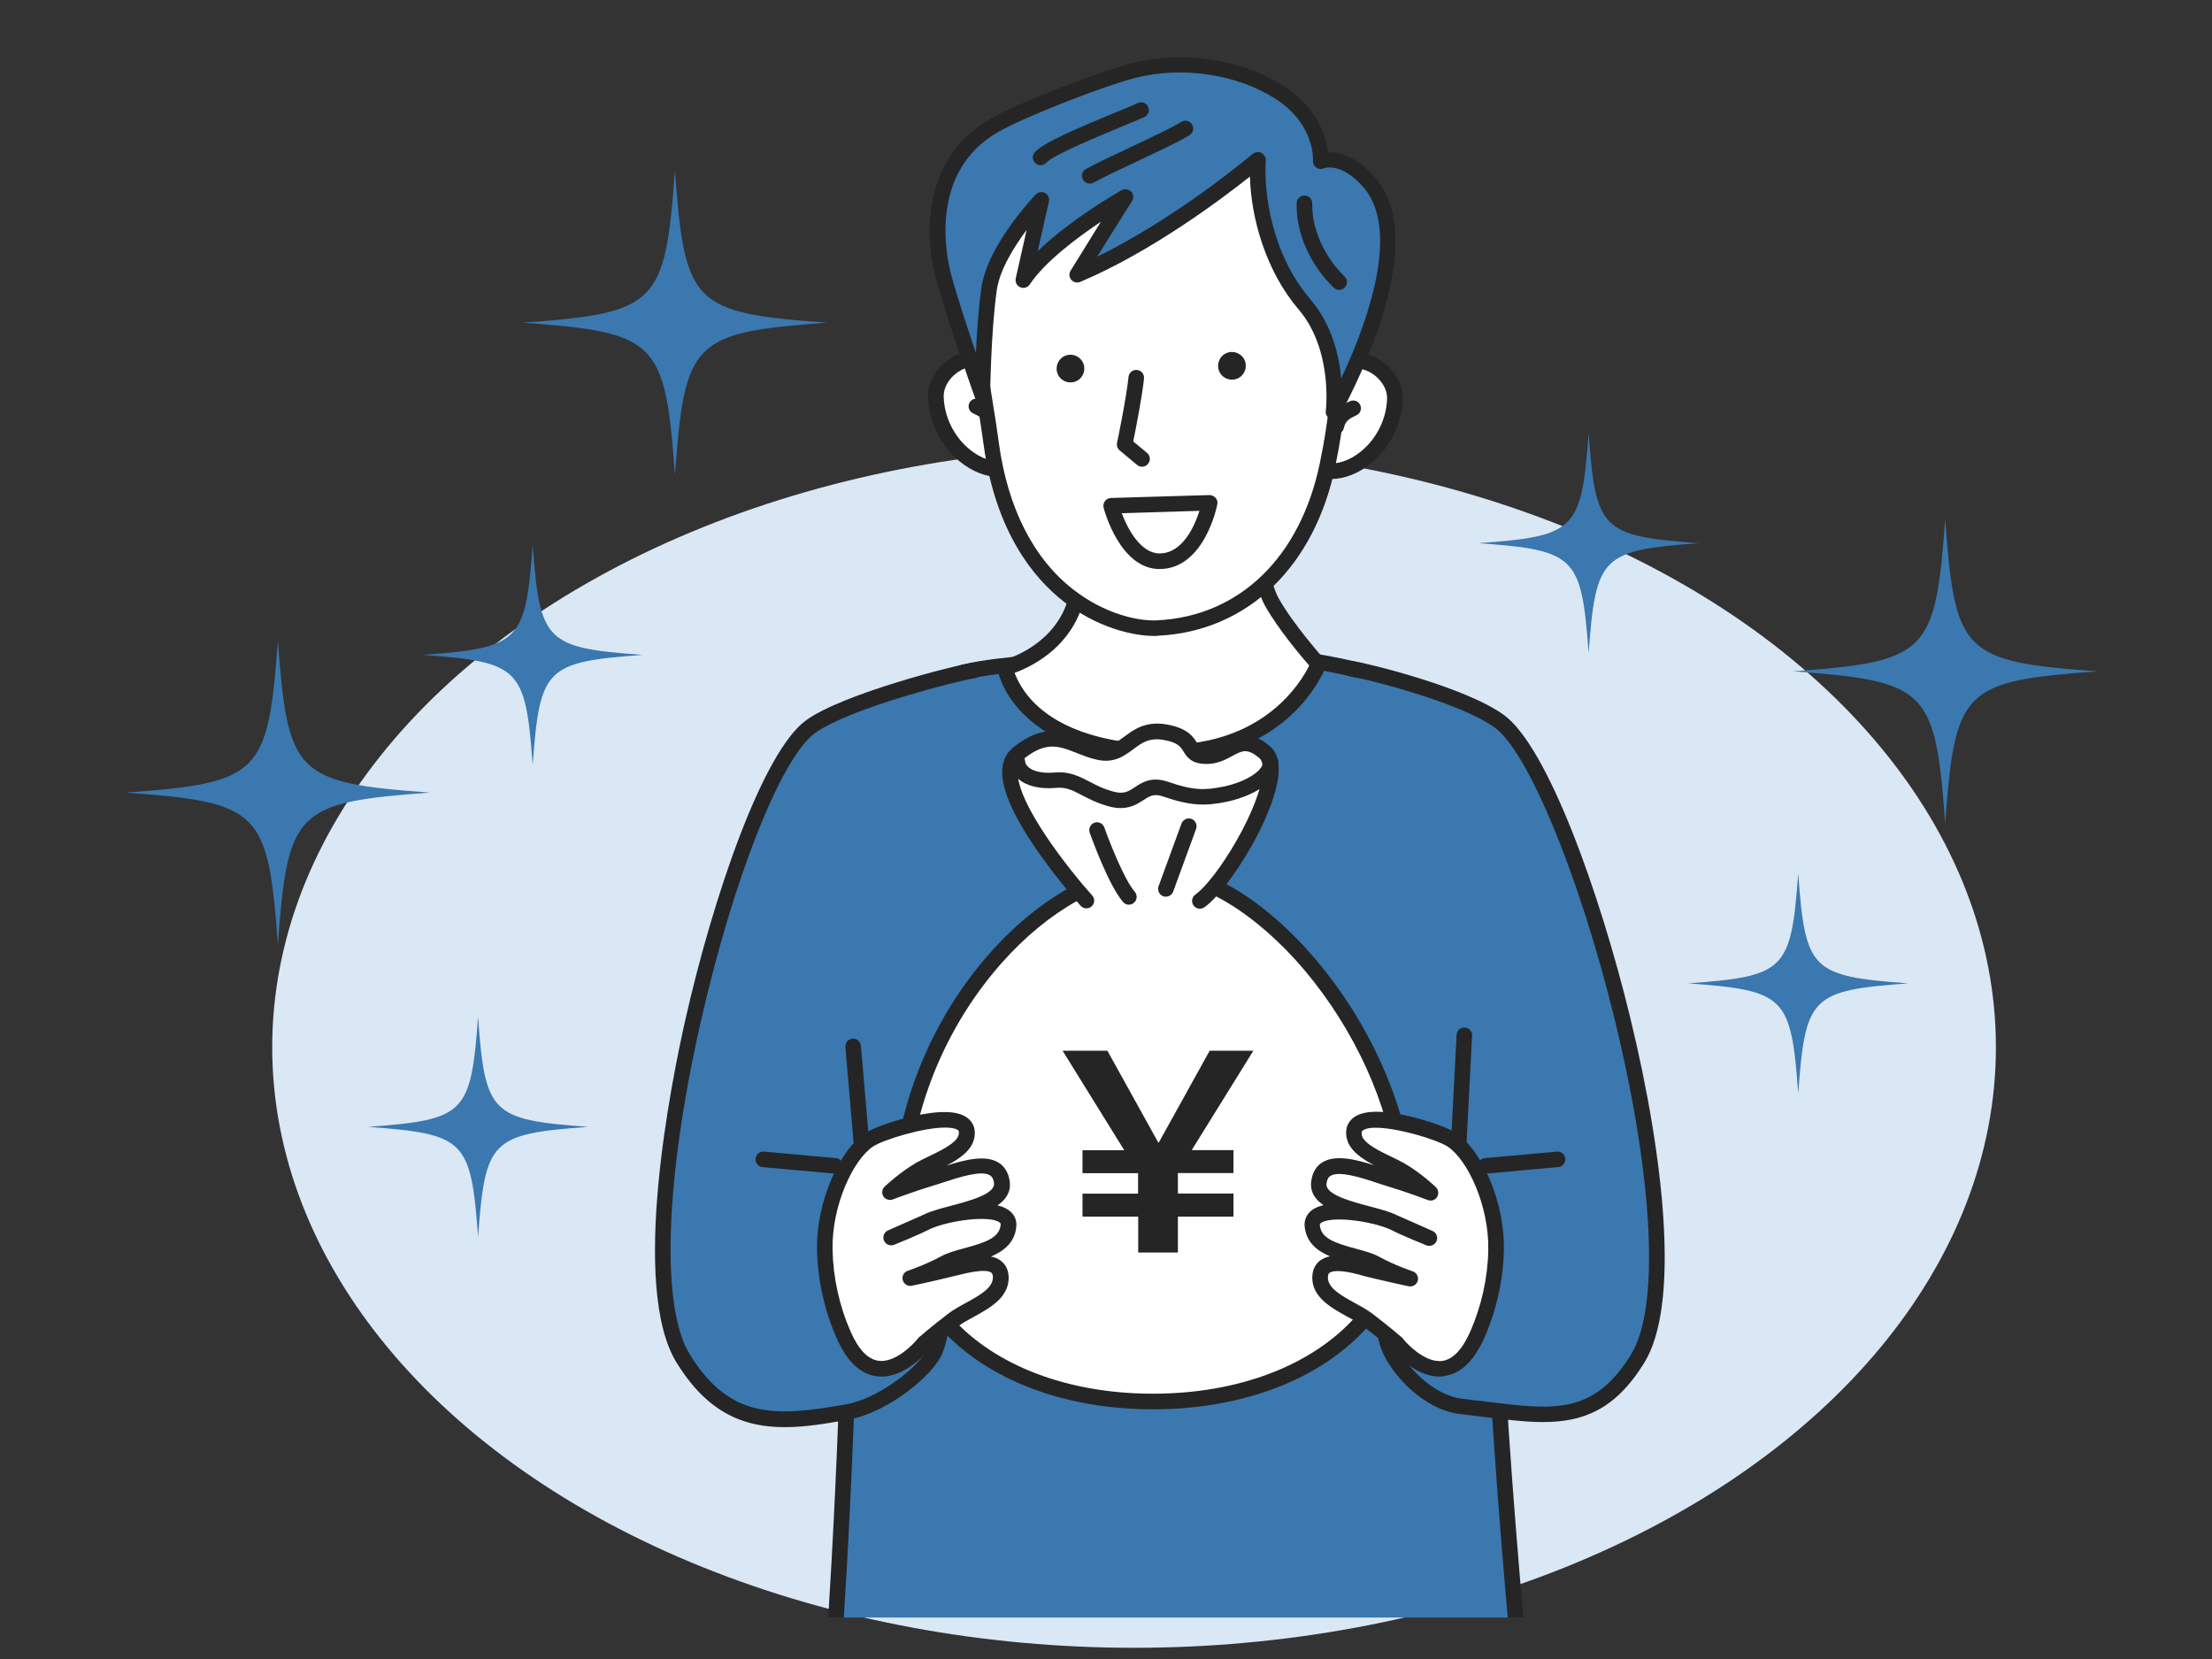 <?xml version="1.0" encoding="utf-8"?>
<!-- Generator: Adobe Illustrator 27.6.1, SVG Export Plug-In . SVG Version: 6.00 Build 0)  -->
<svg version="1.1" id="レイヤー_1" xmlns="http://www.w3.org/2000/svg" xmlns:xlink="http://www.w3.org/1999/xlink" x="0px"
	 y="0px" viewBox="0 0 1600 1200" style="enable-background:new 0 0 1600 1200;" xml:space="preserve">
<rect x="0" y="0" width="1600" height="1200" fill="#333333" stroke="none"/>
<style type="text/css">
	.st0{fill:#DAE7F5;}
	.st1{clip-path:url(#SVGID_00000049939176569377402280000016101572321523667092_);}
	.st2{fill:#FFFFFF;}
	.st3{fill:#252525;}
	.st4{fill:#3A78AF;}
	.st5{fill:none;}
</style>
<g id="レイヤー_3">
	<ellipse class="st0" cx="820.3" cy="757.5" rx="623.4" ry="434.4"/>
</g>
<g id="レイヤー_2_00000072250978014127123040000009201180926993196451_">
	<g>
		<g>
			<defs>
				<rect id="SVGID_1_" x="382.8" y="5.5" width="849.3" height="1164.5"/>
			</defs>
			<clipPath id="SVGID_00000157294510985239248400000003714740914970903201_">
				<use xlink:href="#SVGID_1_"  style="overflow:visible;"/>
			</clipPath>
			<g style="clip-path:url(#SVGID_00000157294510985239248400000003714740914970903201_);">
				<g>
					<polygon class="st2" points="1038.5,1432.2 658.7,1432.2 627.7,1208.1 1062.6,1208.1 					"/>
					<path class="st3" d="M1038.5,1437.8H658.7c-2.8,0-5.2-2.1-5.6-4.9l-31-224c-0.2-1.6,0.3-3.2,1.3-4.5c1.1-1.2,2.6-1.9,4.2-1.9
						h434.8c1.6,0,3.1,0.7,4.2,1.9c1.1,1.2,1.6,2.8,1.4,4.4l-24.1,224C1043.7,1435.6,1041.3,1437.8,1038.5,1437.8z M663.6,1426.5
						h369.8l22.9-212.8H634.2L663.6,1426.5z"/>
				</g>
				<g>
					<path class="st4" d="M1078.7,541.3c-3-7.1-22.5-30.7-28.5-34.4c-6.6-4.1-77.7-30.9-135.1-31.9c-57.4-1-188.7,1.3-222.1,12.5
						c-28.3,10.8-60.5,36.3-74.6,55.1c-25.8,34.4-1.6,222.9-3.3,365c-2,161.5-14.7,334.4-15.9,336.9c-3.1,6.1,141,15.4,231.3,18.1
						c118.3,3.5,273.1-16,273.1-16s-31.9-301.9-26.1-480.2C1080.7,665.6,1096.9,567.3,1078.7,541.3z"/>
					<path class="st3" d="M859.7,1268.7c-10,0-19.9-0.1-29.5-0.4c-44.8-1.3-101.3-4.2-147.6-7.5c-84.3-6-86.3-9.5-88.3-12.9
						c-0.9-1.5-1.1-3.3-0.6-4.9c1.6-10.2,13.8-178.9,15.7-335.4c0.6-50.7-2-106.7-4.6-160.8c-4.9-102.7-8.7-183.8,9.1-207.5
						c14.3-19,47-45.5,77.1-57c0.1,0,0.1-0.1,0.2-0.1c35.2-11.8,168.5-13.7,224-12.8c57.1,1,129.8,27.7,138,32.7
						c6.7,4.2,26.3,27.7,30.5,36.4c13.3,19.9,9.6,71.8,4.8,137.3c-2.1,29.3-4.4,59.7-5.4,90.8c-5.7,175.9,25.7,476.4,26.1,479.4
						c0.3,3-1.9,5.8-4.9,6.2C1102.7,1252.4,972,1268.7,859.7,1268.7z M605.2,1241.5c20.8,5,134.1,12.9,225.4,15.6
						c104.1,3.1,238.3-11.9,266.8-15.3c-4.3-41.9-30.9-312-25.6-475.5c1-31.4,3.3-61.8,5.4-91.3c4.5-61.3,8.3-114.2-3.1-130.5
						c-0.2-0.3-0.4-0.7-0.6-1c-2.6-6.1-21.3-28.7-26.3-31.8c-5.3-3.3-76-30.1-132.2-31.1c-61-1.1-188,1.4-220.1,12.2
						c-27.8,10.7-59,35.9-72,53.2c-15.4,20.5-11.2,107.8-6.8,200.2c2.6,54.3,5.2,110.5,4.6,161.5c-1.1,86.1-5.1,171.7-8.3,228.3
						c-1.6,28.2-3.4,55.9-5,77.9C606.3,1229.2,605.6,1237.2,605.2,1241.5z M604.5,1245.9c0,0.1,0,0.2-0.1,0.3
						C604.5,1246.1,604.5,1246,604.5,1245.9z M594,1242.1L594,1242.1L594,1242.1z"/>
				</g>
				<g>
					<path class="st4" d="M1059.3,748.8l-4.7,91l-37.3,30.2c0,0-26.7,69.1-12.5,104.6c6.3,15.7,28,40,52.6,42.8
						c59.2,6.6,94.9,17.6,127.2-34.5c50-80.6-45.8-422.3-100.2-461.3c-26.4-18.9-94.9-36.1-105.9-37.7"/>
					<path class="st3" d="M1116.1,1028.6c-12.8,0-26.6-1.7-41.8-3.6c-5.7-0.7-11.5-1.4-17.6-2.1c-27.6-3.1-50.5-29.4-57.2-46.2
						c-14.8-37.1,11.4-105.8,12.5-108.7c0.4-0.9,0.9-1.7,1.7-2.3L1049,837l4.6-88.5c0.2-3.1,2.8-5.5,5.9-5.3s5.5,2.8,5.3,5.9
						l-4.7,91c-0.1,1.6-0.8,3.1-2.1,4.1l-36.1,29.2c-3.6,9.8-24.2,68.7-12,99.1c5.8,14.5,26.2,36.8,48,39.3
						c6.2,0.7,12.1,1.4,17.8,2.1c48,6,77,9.6,104-34c21-33.8,16.5-126.5-11.6-241.9c-25.2-103.2-62.6-194.3-87-211.8
						c-25.3-18.2-92.4-35.1-103.5-36.7c-3.1-0.4-5.2-3.3-4.8-6.4s3.3-5.2,6.4-4.8c9.3,1.3,80.2,18.4,108.4,38.7
						c31.8,22.8,69.7,129.1,91.4,218.3c13.1,53.8,21.5,104.5,24.2,146.6c3.1,49-1.6,84-13.9,103.9
						C1168.1,1020.1,1144.7,1028.6,1116.1,1028.6z"/>
				</g>
				<g>
					<path class="st2" d="M906.2,381c0,0,5.6,39.8,13.9,54.5c11.4,20.2,33.6,44.9,33.6,44.9s-24.9,65.8-113.9,63.9
						C736.2,542,727,482.9,727,482.9s36.6-8.9,49.5-43.6c7.2-19.4,2-50.5,2-50.5L906.2,381z"/>
					<path class="st3" d="M843.4,549.9c-1.3,0-2.5,0-3.8,0c-44.4-0.9-77.8-12.1-99-33.1c-16.4-16.2-19-32.3-19.2-32.9
						c-0.4-2.9,1.4-5.6,4.2-6.3c0.3-0.1,33.9-8.7,45.6-40.1c6.6-17.7,1.8-47.3,1.7-47.6c-0.3-1.6,0.2-3.2,1.1-4.4
						c1-1.2,2.5-2,4.1-2.1l127.7-7.9c2.9-0.2,5.5,1.9,5.9,4.8c1.5,10.8,6.9,41.3,13.2,52.5c10.9,19.4,32.6,43.6,32.9,43.9
						c1.4,1.6,1.8,3.8,1.1,5.8c-0.3,0.7-6.9,17.9-25,34.8C917.7,532.2,889.1,549.9,843.4,549.9z M733.9,486.7
						c1.9,5.1,6.1,13.9,15.2,22.7c19,18.3,50.4,28.4,90.8,29.3c1.2,0,2.4,0,3.6,0c70.6,0,97.6-45.2,103.5-57.3
						c-6.2-7.1-22.5-26.4-31.9-43.1c-6.9-12.2-11.9-39.8-13.7-51.3l-116.6,7.2c1.2,10.4,2.6,31.9-3.1,47.2
						C771,470.3,745.3,482.5,733.9,486.7z"/>
				</g>
				<g>
					<line class="st5" x1="1074.6" y1="843.3" x2="1126.6" y2="838.6"/>
					<path class="st3" d="M1074.6,848.9c-2.9,0-5.3-2.2-5.6-5.1c-0.3-3.1,2-5.8,5.1-6.1l52-4.7c3.1-0.3,5.8,2,6.1,5.1
						c0.3,3.1-2,5.8-5.1,6.1l-52,4.7C1075,848.9,1074.8,848.9,1074.6,848.9z"/>
				</g>
				<g>
					<path class="st4" d="M617.1,757l7.1,82.7l46.1,30.7c0,0,20.4,70.6,6.2,106c-6.3,15.7-38.7,40.4-63.1,44.7
						c-48,8.6-86.9,13.6-119.2-38.4c-50-80.6,37.8-418.3,92.2-457.3c26.4-18.9,106.7-38.9,117.7-40.5"/>
					<path class="st3" d="M567.6,1032.3c-7.1,0-14-0.6-20.8-2c-23.3-4.9-41.6-19.1-57.3-44.5c-34-54.8-3.8-204,6.3-248.5
						c20-88.4,55.9-193.8,87.4-216.4c27.1-19.4,108-39.8,120.2-41.5c3.1-0.4,5.9,1.7,6.4,4.8c0.4,3.1-1.7,5.9-4.8,6.4
						c-11.4,1.6-90.1,21.5-115.3,39.5c-24.6,17.6-59.5,105.8-83,209.7c-25.8,114.1-28.8,206-7.7,240c29.2,47.1,62.4,45,113.5,35.9
						c22.6-4,53.4-27.4,58.9-41.3c12-30.1-2.8-89-5.9-100.4l-44.4-29.6c-1.4-0.9-2.3-2.5-2.5-4.2l-7.1-82.8c-0.3-3.1,2-5.8,5.1-6.1
						s5.8,2,6.1,5.1l6.9,80.1l43.9,29.2c1.1,0.7,1.9,1.8,2.3,3.1c0.9,3,20.8,72.8,6,109.7c-6.8,17-40.7,43.4-67.4,48.2
						C597.1,1029.9,581.9,1032.3,567.6,1032.3z"/>
				</g>
				<g>
					<line class="st5" x1="604.1" y1="843.3" x2="552.1" y2="838.6"/>
					<path class="st3" d="M604.1,848.9c-0.2,0-0.3,0-0.5,0l-52-4.7c-3.1-0.3-5.4-3-5.1-6.1c0.3-3.1,3-5.4,6.1-5.1l52,4.7
						c3.1,0.3,5.4,3,5.1,6.1C609.5,846.8,607,848.9,604.1,848.9z"/>
				</g>
				<g>
					<g>
						<path class="st2" d="M957.8,340.5c22.9,3.8,50.1-20.7,51-52.1c0.6-19.7-26.4-37-43.3-22.1c-6.2,5.5-13.5,14-15.9,18.1"/>
						<path class="st3" d="M962.6,346.5c-1.9,0-3.8-0.2-5.7-0.5c-3.1-0.5-5.1-3.4-4.6-6.5s3.4-5.1,6.5-4.6
							c8.2,1.4,17.6-1.7,25.8-8.5c11.3-9.3,18.3-23.5,18.7-38.1c0.2-7.7-5.5-15.9-13.9-19.8c-3.5-1.6-12.4-4.7-20.1,2.1
							c-6.1,5.4-12.8,13.5-14.8,16.8c-1.6,2.7-5.1,3.5-7.7,1.9c-2.7-1.6-3.5-5.1-1.9-7.7c2.7-4.4,10.3-13.5,17-19.4
							c8.8-7.8,20.9-9.2,32.3-3.9c12.5,5.9,20.7,18,20.4,30.3c-0.5,17.8-9,35.2-22.8,46.5C982.7,342.5,972.4,346.5,962.6,346.5z"/>
					</g>
					<g>
						<path class="st2" d="M978.8,295.3c-4.7,2.2-10.6,5.2-12.2,13"/>
						<path class="st3" d="M966.6,313.9c-0.4,0-0.8,0-1.1-0.1c-3-0.6-5-3.6-4.4-6.6c2.2-11,11.1-15.1,15.4-17c2.8-1.3,6.2,0,7.4,2.8
							c1.3,2.8,0,6.2-2.8,7.4c-4.5,2-8,4-9,9C971.6,312.1,969.3,313.9,966.6,313.9z"/>
					</g>
					<g>
						<path class="st2" d="M727.9,339.1c-22.9,3.8-50.1-20.7-51-52.1c-0.6-19.7,26.4-37,43.3-22.1c6.2,5.5,13.5,14,15.9,18.1"/>
						<path class="st3" d="M723.2,345.1c-9.8,0-20.1-4-29.1-11.4c-13.7-11.3-22.3-28.7-22.8-46.5c-0.4-12.3,7.8-24.4,20.4-30.3
							c11.4-5.4,23.5-3.9,32.3,3.9c6.7,5.9,14.3,14.9,17,19.4c1.6,2.7,0.8,6.1-1.9,7.7s-6.1,0.8-7.7-1.9
							c-1.9-3.2-8.7-11.3-14.8-16.8c-7.7-6.8-16.6-3.7-20.1-2.1c-8.4,3.9-14.1,12.1-13.9,19.8c0.4,14.6,7.4,28.9,18.7,38.1
							c8.2,6.8,17.6,9.9,25.8,8.5c3.1-0.5,6,1.6,6.5,4.6c0.5,3.1-1.6,6-4.6,6.5C727,345,725.1,345.1,723.2,345.1z"/>
					</g>
					<g>
						<path class="st2" d="M706.2,293.9c4.7,2.2,10.6,5.2,12.2,13"/>
						<path class="st3" d="M718.4,312.5c-2.6,0-5-1.8-5.5-4.5c-1-5-4.5-7-9-9c-2.8-1.3-4.1-4.6-2.8-7.4s4.6-4.1,7.4-2.8
							c4.3,1.9,13.1,6,15.4,17c0.6,3-1.3,6-4.4,6.6C719.2,312.5,718.8,312.5,718.4,312.5z"/>
					</g>
					<g>
						<path class="st2" d="M704.4,195.8c-4.6,31.1,6.7,82.2,12.6,125.4c15.5,113.5,93.3,134.6,120.6,133.2
							c62.1-3.2,108.2-48.4,122.6-118.3c7.5-36.3,15.6-97.7,1.4-137.9c-14.1-40.2-63.2-142.4-158.9-82.6
							C746.6,150.7,712.6,139.5,704.4,195.8z"/>
						<path class="st3" d="M835,460c-16.2,0-41.9-6.4-65.5-24.8c-21.7-16.9-49.3-50.2-58-113.4c-1.4-10.5-3.2-21.8-5-32.7
							c-5.5-34.4-11.2-69.9-7.6-94.3c6.1-41.3,26.4-49.7,54.5-61.2c13.5-5.5,28.7-11.8,46.4-22.9c30.3-19,59-23.9,85.3-14.7
							c48.1,16.9,73.3,75.7,82,100.2c15.9,45.1,4.4,113.6-1.2,140.9c-7.3,35.5-22.9,65.6-45,87c-22.4,21.7-51,34.1-82.8,35.7
							C837,460,836,460,835,460z M858.7,102.9c-16.7,0-34.4,5.8-53,17.5c-18.5,11.6-34.9,18.3-48.1,23.7
							c-27.4,11.3-42.5,17.5-47.7,52.5l0,0c-3.3,22.7,2.2,57.3,7.6,90.9c1.8,10.9,3.6,22.3,5,32.9c6.4,47,25,83.6,53.8,106
							c22.7,17.7,47,23.1,61,22.3c59.4-3.1,103.3-45.7,117.4-113.8c5.5-26.4,16.6-92.5,1.6-134.9c-6.3-17.9-30.3-77.6-75.1-93.3
							C874,104.2,866.5,102.9,858.7,102.9z M704.4,195.8L704.4,195.8L704.4,195.8z"/>
					</g>
					<g>
						<path class="st2" d="M875,363.7c0,0-8.3,42.2-36.3,42.2c-24.5,0-35-40.1-35-40.1L875,363.7z"/>
						<path class="st3" d="M838.7,411.6c-28.5,0-40-42.5-40.4-44.3c-0.4-1.7-0.1-3.4,0.9-4.8s2.6-2.2,4.3-2.3l71.3-2.1
							c1.7,0,3.3,0.7,4.5,2c1.1,1.3,1.6,3,1.2,4.7C880.2,366.7,870.9,411.6,838.7,411.6z M811.4,371.2c4.4,11.8,13.9,29.1,27.3,29.1
							c16.8,0,25.4-19.9,28.9-30.8L811.4,371.2z"/>
					</g>
					<g>
						<path class="st2" d="M826.1,332l-12.6-10.5c0,0,6.8-32.9,8.4-48.2"/>
						<path class="st3" d="M826.1,337.6c-1.3,0-2.5-0.4-3.6-1.3l-12.6-10.5c-1.6-1.3-2.3-3.4-1.9-5.5c0.1-0.3,6.8-32.8,8.3-47.7
							c0.3-3.1,3.1-5.3,6.2-5c3.1,0.3,5.3,3.1,5,6.2c-1.3,12.7-6,36.7-7.8,45.5l10,8.3c2.4,2,2.7,5.5,0.7,7.9
							C829.3,336.9,827.7,337.6,826.1,337.6z"/>
					</g>
					<path class="st3" d="M900.5,261.1c1.9,5.2-0.7,11-5.9,12.9s-11-0.7-12.9-5.9c-1.9-5.2,0.7-11,5.9-12.9
						C892.8,253.3,898.6,255.9,900.5,261.1z"/>
					<path class="st3" d="M783.7,263.1c1.9,5.2-0.7,11-5.9,12.9s-11-0.7-12.9-5.9c-1.9-5.2,0.7-11,5.9-12.9
						C776,255.3,781.7,257.9,783.7,263.1z"/>
					<g>
						<path class="st4" d="M715.6,209c-4.4,30.8-4.9,76.9-4.9,76.9s-19.9-55.2-28-85.3s-9.8-83.2,36.4-109.8
							C739,79.3,796.8,56.9,819.7,51c37.3-9.6,79-2,106.7,16.2c31,20.4,29,49.3,29,49.3s15.5-6.8,34.6,14.7
							c43,48.3-27.9,169-25.6,166.5c0,0,5.9-46.1-21-77.6c-28.3-33.1-35.5-78.5-33.6-104.5c0,0-64.3,54.9-130.8,83
							c0,0,26.6-43.1,35-56.1c0,0-54.7,31-73.9,60l13.1-57.9C753.4,144.6,719.8,179.6,715.6,209z"/>
						<path class="st3" d="M964.5,303.4c-1.1,0-2.2-0.3-3.2-1s-2.8-2.4-2.3-5.4l0,0c0.1-0.4,5.2-44.1-19.7-73.2
							c-23.8-27.9-34.4-66.2-35.2-96.1c-20.5,16.3-71.2,54.4-122.7,76.2c-2.3,1-4.9,0.3-6.5-1.5c-1.6-1.9-1.8-4.5-0.5-6.6
							c0.2-0.3,11.7-19,21.9-35.4c-17.2,11.5-40.5,28.9-51.4,45.3c-1.5,2.3-4.4,3.1-6.9,2.1c-2.5-1.1-3.9-3.8-3.3-6.4l7.9-35.1
							c-9.1,12.2-19.5,28.8-21.6,43.6l0,0c-4.3,30.1-4.8,75.7-4.8,76.1c0,2.7-2,5-4.7,5.5s-5.3-1.1-6.2-3.6
							c-0.2-0.6-20-55.8-28.1-85.7c-10.6-39.2-5.9-90.3,39-116.1c20.5-11.8,79.2-34.4,102-40.3c37.3-9.6,80.9-2.9,111.2,17
							c24.2,15.9,30,36.7,31.2,47.4c7.6-0.3,20,2.3,33.5,17.6c17.5,19.7,20,51.9,7.4,95.6c-9.7,33.5-25.4,63.9-30.5,73.8
							c-0.5,0.9-0.9,1.8-1.2,2.4c-0.2,0.8-0.7,1.5-1.2,2.2C967.6,302.7,966,303.4,964.5,303.4z M910,110c0.9,0,1.7,0.2,2.5,0.6
							c2,1,3.2,3.2,3.1,5.4c-1.6,21.5,3.4,66.8,32.2,100.5c15.5,18.1,20.8,40.4,22.3,57.2c6.6-13.9,14.8-33.2,20.7-53.7
							c11.5-39.8,9.8-68.4-5-85c-15.4-17.4-27.2-13.6-28.2-13.3c-1.8,0.9-3.8,0.7-5.5-0.5c-1.7-1.1-2.5-3.1-2.4-5.1
							c0.1-1,1.2-26.1-26.5-44.2C895.4,53.7,855.3,47.6,821,56.4c-22.2,5.7-79.3,27.7-99.2,39.2c-50.8,29.2-37,91.3-33.7,103.4
							c4.2,15.6,11.7,38.3,17.8,56.3c0.7-14.9,1.9-32.6,4-47.2c4.4-30.8,37.9-66,39.3-67.4c1.7-1.8,4.5-2.3,6.7-1.1s3.4,3.7,2.8,6.2
							l-8.1,35.9c23.9-23.2,58.8-43.1,60.7-44.1c2.2-1.3,5.1-0.8,6.9,1c1.8,1.9,2,4.7,0.6,6.9c-5,7.8-16.7,26.5-25.2,40.2
							c58.7-28.7,112-74,112.6-74.5C907.4,110.4,908.7,110,910,110z M715.6,209L715.6,209L715.6,209z"/>
					</g>
					<path class="st3" d="M968.7,209.7c-1.4,0-2.8-0.5-3.9-1.6c-17.2-16.4-27.5-39.8-26.9-61.2c0.1-3.1,2.7-5.5,5.8-5.5
						c3.1,0.1,5.5,2.7,5.5,5.8c-0.5,18,8.7,38.7,23.4,52.8c2.2,2.1,2.3,5.7,0.2,7.9C971.7,209.1,970.2,209.7,968.7,209.7z"/>
					<path class="st3" d="M752.7,119.5c-1.3,0-2.7-0.5-3.8-1.5c-2.3-2.1-2.5-5.6-0.4-7.9c6.2-6.9,30.7-17.4,59.7-29.3
						c6.3-2.6,11.7-4.8,14.9-6.3c2.8-1.3,6.2,0,7.4,2.8c1.3,2.8,0,6.2-2.8,7.4c-3.4,1.5-8.9,3.8-15.2,6.4
						c-16.4,6.8-50.6,20.9-55.6,26.5C755.7,118.8,754.2,119.5,752.7,119.5z"/>
					<path class="st3" d="M788.3,132.8c-1.9,0-3.8-1-4.9-2.8c-1.6-2.7-0.7-6.1,2-7.7c5.4-3.1,17.9-9.1,31.2-15.3
						c15.1-7.1,32.3-15.2,37.8-18.8c2.6-1.7,6.1-0.9,7.8,1.7s0.9,6.1-1.7,7.8c-6.1,4-22.9,11.9-39.1,19.5
						c-13.1,6.2-25.4,12-30.3,14.9C790.3,132.5,789.3,132.8,788.3,132.8z"/>
				</g>
				<g>
					<g>
						<path class="st2" d="M1015.7,847.1c13.6,111.9-81.4,166.6-181.8,166.6s-193.7-54.5-181.8-166.6
							C665.1,725.2,760.3,630,833.9,630C908.9,630,1002.7,740.3,1015.7,847.1z"/>
						<path class="st3" d="M833.9,1019.4c-64.1,0-120.1-21.4-153.6-58.6c-26.9-29.9-38.5-69.4-33.7-114.2
							c6.2-57.9,30.9-113.8,69.6-157.4c35.9-40.5,80-64.7,117.8-64.7c37.6,0,80.7,25.7,118.5,70.5c37.5,44.6,62.6,99.8,68.9,151.5
							c5.4,44.3-5.7,83.4-32.2,113.3C955.5,997.6,898.9,1019.4,833.9,1019.4z M833.9,635.6c-34.7,0-75.6,22.8-109.4,61
							c-37.1,41.9-60.9,95.6-66.8,151.1c-4.5,42.2,5.9,77.7,30.9,105.5c31.4,34.9,84.3,54.9,145.3,54.9
							c61.8,0,115.3-20.4,146.8-55.9c24.6-27.8,34.5-62.9,29.4-104.5c-6-49.6-30.2-102.7-66.3-145.7
							C908.7,660.5,867.6,635.6,833.9,635.6z"/>
					</g>
					<g>
						<path class="st2" d="M785.7,651.6c0,0-75.9-84.4-50-106c26-21.6,39-5.8,59.2-1.4c20.2,4.3,23.1-18.8,47.6-14.4
							c24.5,4.3,13,17.3,30.3,17.3s23.1-18.8,41.8-2.9c18.8,15.9-26.5,93.1-46.7,107.5"/>
						<path class="st3" d="M867.9,657.3c-1.8,0-3.5-0.8-4.6-2.4c-1.8-2.5-1.2-6,1.3-7.8c15.8-11.3,47.7-63.5,48.8-89.4
							c0.1-3.2-0.2-7.4-2.4-9.3c-8.8-7.4-12.4-5.5-19.6-1.6c-4.8,2.6-10.7,5.8-18.6,5.8c-10.4,0-13.9-4.3-16.8-9.1
							c-2-3.3-4-6.5-14.4-8.3c-10.3-1.8-15.7,2.1-21.8,6.7c-6.5,4.8-13.8,10.3-26,7.7c-5.5-1.2-10.4-3.1-15.1-5
							c-13-5.1-22.4-8.8-39.3,5.2c-2,1.7-3.1,4-3.3,7.3c-1.7,23.3,38.3,73.3,53.9,90.6c2.1,2.3,1.9,5.9-0.4,7.9
							c-2.3,2.1-5.9,1.9-7.9-0.4c-0.6-0.7-14.8-16.5-28.9-36.3c-19.5-27.4-28.9-48.5-27.8-62.6c0.5-6.4,2.9-11.5,7.4-15.2
							c22-18.3,37.2-12.3,50.6-7c4.3,1.7,8.7,3.4,13.4,4.4c7.2,1.5,11.3-1.5,16.9-5.7c6.8-5.1,15.4-11.4,30.5-8.8
							c15.5,2.7,19.5,9.2,22.1,13.5c1.8,2.9,2.2,3.7,7.2,3.7c5.1,0,9-2.1,13.2-4.4c7.8-4.2,17.6-9.5,32.2,2.9
							c4.6,3.9,6.7,10,6.4,18.3c-1.2,30-35.7,85.3-53.5,98.1C870.2,656.9,869.1,657.3,867.9,657.3z"/>
					</g>
					<path class="st3" d="M816.6,654.4c-1.6,0-3.1-0.6-4.2-1.9c-10.7-12.2-23.6-48.6-24.2-50.2c-1-2.9,0.5-6.1,3.4-7.2
						s6.1,0.5,7.2,3.4c3.5,10,14.3,37.7,22,46.5c2,2.3,1.8,5.9-0.5,7.9C819.2,653.9,817.9,654.4,816.6,654.4z"/>
					<path class="st3" d="M843.3,648.6c-0.6,0-1.3-0.1-1.9-0.3c-2.9-1.1-4.4-4.3-3.4-7.2l16.6-45.4c1.1-2.9,4.3-4.4,7.2-3.4
						c2.9,1.1,4.4,4.3,3.4,7.2l-16.6,45.4C847.7,647.2,845.6,648.6,843.3,648.6z"/>
					<g>
						<path class="st3" d="M801,760l36.8,66.4h0.4L875,760h31.6L862,831.9h30.2v16.6H852v14.8h40.2V880H852v26h-28.7v-26H783v-16.6
							h40.2v-14.8H783V832h30.2l-44.6-72H801z"/>
					</g>
					<path class="st3" d="M810.6,584.5c-2.3,0-4.9-0.3-7.7-1c-8.8-2.3-14.9-5.5-20.3-8.3c-6.9-3.6-11.4-6-18.9-5.3
						c-11.3,1-20.9-1.2-27-6.4c-3.9-3.3-6.2-7.6-6.5-12.5c-0.2-3.1,2.1-5.8,5.2-6c3.1-0.2,5.8,2.1,6,5.2c0.1,1.9,1,3.4,2.6,4.8
						c3.7,3.1,10.5,4.5,18.7,3.8c10.8-1,17.8,2.7,25.2,6.5c5.1,2.7,10.3,5.4,17.9,7.4c7.2,1.9,10.5-0.3,15.1-3.3
						c5.4-3.6,12.2-8,24.3-3.8c17.9,6.2,26.3,6.1,39.6,3.4c15.5-3.1,28.7-11.2,28.7-17.6c0-3.1,2.5-5.6,5.6-5.6s5.6,2.5,5.6,5.6
						c0,16.7-24.7,26-37.7,28.6c-14.8,3-25.4,3.1-45.5-3.8c-6.9-2.4-9.8-0.5-14.5,2.6C823.1,581.3,818.1,584.5,810.6,584.5z"/>
				</g>
				<g>
					<path class="st2" d="M1050.3,824.6c-11.2-7.5-76.4-27.5-70.7-2.2c2.5,11.2,23.5,18.1,33.1,23.6c12.1,7,22.1,16.5,22.1,16.5
						s-15.5-5.9-29.6-10.1c-17.1-5.1-48.7-19.1-51.1,3c-2,18.1,39.9,21,54,28.4c9.1,4.7,26,11.4,26,11.4s-16.2-7.1-26-11.4
						c-16.9-7.5-60.3-13.8-58.7,2.8c2,20.1,32.6,19.7,46.1,27.2c11.2,6.2,24.9,10.8,24.9,10.8s-16.1-3.4-30-6.9
						c-12.6-3.2-35.5-9.7-35.5,6.3c0,15.4,22.7,21.7,34.2,30.4c12.3,9.4,21.4,17.3,21.4,17.3s35.7,45.4,58.3-6.7
						c8.5-19.5,13-40.7,13.4-61.1C1082.7,870,1066,835.1,1050.3,824.6z"/>
					<path class="st3" d="M1041.1,995.7c-17.5,0-32.2-16.9-34.8-20c-1.8-1.5-10.1-8.6-20.7-16.7c-2.9-2.2-6.8-4.4-11-6.6
						c-11.3-6.2-25.4-13.9-25.4-28.2c0-6.6,3-10.3,5.5-12.3c2.1-1.6,4.6-2.6,7.3-3.2c-9.3-3.9-17.1-10-18.3-21.5
						c-0.5-4.8,1.5-9.1,5.4-12c2.2-1.6,5-2.7,8.2-3.5c-6-4.1-9.7-9.4-8.9-16.9c0.9-7.8,4.7-11.9,7.9-13.9c9.5-6.1,24.5-2.2,37.8,2
						c-9.1-4.7-17.9-10.7-19.9-19.4c-2-8.9,2.5-13.5,5.4-15.5c7.1-4.9,20.4-5.1,39.7-0.6c13.8,3.2,28.5,8.5,34.2,12.3l0,0l0,0
						c17.1,11.4,34.9,47.9,34.3,84.2c-0.4,21.4-5.2,43.3-13.9,63.2c-7.5,17.2-17.3,26.6-29.3,28.2
						C1043.4,995.7,1042.2,995.7,1041.1,995.7z M967.5,919.4c-2.5,0-4.6,0.4-5.9,1.3c-0.3,0.2-1.1,0.9-1.1,3.4
						c0,7.7,9.9,13.1,19.5,18.4c4.5,2.5,8.8,4.8,12.4,7.5c12.4,9.4,21.3,17.2,21.7,17.5c0.3,0.2,0.5,0.5,0.7,0.8
						c3.7,4.7,15.3,16.2,26.3,16.2c0.7,0,1.3,0,2-0.1c7.8-1,14.7-8.3,20.5-21.5c8.1-18.6,12.6-39,12.9-58.9
						c0.6-32.1-15-65.1-29.3-74.6l0,0c-9.2-6.1-51.8-18.4-61.3-11.8c-0.6,0.4-1.4,1-0.8,3.7c1.3,5.9,13.6,11.7,21.7,15.6
						c3.2,1.5,6.2,3,8.7,4.4c12.5,7.2,22.7,17,23.1,17.4c1.9,1.9,2.3,4.8,0.9,7.1s-4.3,3.2-6.8,2.2c-0.2-0.1-15.5-5.9-29.2-10
						c-2.4-0.7-5-1.6-7.8-2.5c-10.8-3.6-27.2-8.9-33.4-4.9c-1,0.6-2.4,1.9-2.8,5.7c-0.8,7.8,17.7,12.7,31.2,16.3
						c7.6,2,14.8,3.9,19.7,6.4c9.9,4.3,25.8,11.4,25.8,11.4c2.8,1.2,4.1,4.5,2.9,7.3s-4.4,4.2-7.3,3.1c-0.7-0.3-17.1-6.8-26.4-11.6
						c-14.6-6.3-42.7-9.8-49.9-4.6c-0.8,0.6-0.9,1-0.8,1.8c0.9,9.4,10.9,12.7,26,16.8c6.4,1.7,12.5,3.4,17.2,6
						c10.6,5.9,23.9,10.4,24,10.4c2.8,1,4.4,3.9,3.6,6.8c-0.8,2.9-3.7,4.6-6.6,4c-0.2,0-16.3-3.5-30.2-6.9l-1.7-0.4
						C982.3,921.6,973.6,919.4,967.5,919.4z"/>
				</g>
				<g>
					<path class="st2" d="M628.4,824.6c11.2-7.5,76.4-27.5,70.7-2.2c-2.5,11.2-23.5,18.1-33.1,23.6c-12.1,7-22.1,16.5-22.1,16.5
						s15.5-5.9,29.6-10.1c17.1-5.1,48.7-19.1,51.1,3c2,18.1-39.9,21-54,28.4c-9.1,4.7-26,11.4-26,11.4s16.2-7.1,26-11.4
						c16.9-7.5,60.3-13.8,58.7,2.8c-2,20.1-32.6,19.7-46.1,27.2c-11.2,6.2-24.9,10.8-24.9,10.8s16.1-3.4,30-6.9
						c12.6-3.2,35.5-9.7,35.5,6.3c0,15.4-22.7,21.7-34.2,30.4c-12.3,9.4-21.4,17.3-21.4,17.3s-35.7,45.4-58.3-6.7
						c-8.5-19.5-13-40.7-13.4-61.1C596,870,612.7,835.1,628.4,824.6z"/>
					<path class="st3" d="M637.6,995.7c-1.1,0-2.3-0.1-3.4-0.2c-12-1.5-21.9-11-29.3-28.2c-8.7-20-13.5-41.8-13.9-63.2
						c-0.7-36.2,17.2-72.8,34.3-84.2c5.7-3.8,20.4-9.1,34.2-12.3c19.2-4.5,32.6-4.3,39.7,0.6c2.9,2,7.4,6.6,5.4,15.5
						c-2,8.7-10.8,14.6-19.9,19.4c13.3-4.2,28.3-8.1,37.8-2c3.1,2,7,6,7.9,13.9c0.8,7.4-2.9,12.8-8.9,16.9c3.2,0.7,6,1.9,8.2,3.5
						c4,2.9,5.9,7.1,5.4,12c-1.1,11.4-9,17.5-18.3,21.5c2.7,0.5,5.2,1.5,7.3,3.2c2.5,1.9,5.5,5.6,5.5,12.3c0,14.3-14.1,22-25.4,28.2
						c-4.2,2.3-8.1,4.4-11,6.6c-10.7,8.1-19,15.2-20.7,16.7C669.9,978.8,655.1,995.7,637.6,995.7z M683.6,815.6
						c-16.1,0-44.7,8.8-52.1,13.7l0,0c-14.3,9.5-29.9,42.5-29.3,74.6c0.4,19.9,4.8,40.3,12.9,58.9c5.8,13.3,12.6,20.5,20.5,21.5
						c11.6,1.5,24.4-11.1,28.3-16.1c0.2-0.3,0.5-0.5,0.7-0.8c0.4-0.3,9.3-8.1,21.7-17.5c3.6-2.7,7.9-5.1,12.4-7.5
						c9.6-5.3,19.5-10.7,19.5-18.4c0-2.5-0.8-3.2-1.1-3.4c-4.2-3.3-18.7,0.4-25.6,2.1l-1.7,0.4c-13.9,3.5-30.1,6.9-30.2,6.9
						c-2.9,0.6-5.8-1.1-6.6-4s0.8-5.9,3.6-6.8c0.1,0,13.4-4.6,24-10.4c4.7-2.6,10.8-4.3,17.2-6c15.1-4.1,25.1-7.5,26-16.8
						c0.1-0.8,0-1.2-0.8-1.8c-7.1-5.2-35.3-1.7-49.9,4.6c-9.3,4.8-25.7,11.3-26.4,11.6c-2.8,1.1-6.1-0.2-7.3-3.1
						c-1.2-2.8,0.1-6.1,2.9-7.3c0,0,16-7,25.8-11.4c4.9-2.5,12.1-4.4,19.7-6.4c13.5-3.6,32-8.5,31.2-16.3c-0.4-3.7-1.8-5-2.8-5.7
						c-6.2-4-22.6,1.4-33.4,4.9c-2.8,0.9-5.4,1.8-7.8,2.5c-13.7,4.1-29.1,9.9-29.2,10c-2.5,0.9-5.3,0-6.8-2.2
						c-1.4-2.3-1.1-5.2,0.9-7.1c0.4-0.4,10.6-10.1,23.1-17.4c2.5-1.4,5.5-2.9,8.7-4.4c8.1-3.9,20.4-9.7,21.7-15.6
						c0.6-2.8-0.2-3.3-0.8-3.7C690.9,816.2,687.7,815.6,683.6,815.6z M628.4,824.6L628.4,824.6L628.4,824.6z"/>
				</g>
				<path class="st3" d="M840.3,1437.6c-3.1,0-5.6-2.5-5.6-5.6v-105.7c0-3.1,2.5-5.6,5.6-5.6s5.6,2.5,5.6,5.6V1432
					C845.9,1435.1,843.4,1437.6,840.3,1437.6z"/>
			</g>
		</g>
	</g>
	<path class="st4" d="M598.2,233.4c-97.1,7.1-102.9,12.9-110,110c-7.1-97.1-12.9-102.9-110-110c97.1-7.1,102.9-12.9,110-110
		C495.3,220.5,501.1,226.3,598.2,233.4z"/>
	<path class="st4" d="M1517,485.6c-97.1,7.1-102.9,12.9-110,110c-7.1-97.1-12.9-102.9-110-110c97.1-7.1,102.9-12.9,110-110
		C1414.1,472.7,1419.9,478.5,1517,485.6z"/>
	<path class="st4" d="M311,573.3c-97.1,7.1-102.9,12.9-110,110c-7.1-97.1-12.9-102.9-110-110c97.1-7.1,102.9-12.9,110-110
		C208.1,560.4,213.9,566.2,311,573.3z"/>
	<path class="st4" d="M464.8,473.7c-70.2,5.2-74.3,9.3-79.5,79.5c-5.2-70.2-9.3-74.3-79.5-79.5c70.2-5.2,74.3-9.3,79.5-79.5
		C390.5,464.4,394.7,468.6,464.8,473.7z"/>
	<path class="st4" d="M1228.6,392.9c-70.2,5.2-74.3,9.3-79.5,79.5c-5.2-70.2-9.3-74.3-79.5-79.5c70.2-5.2,74.3-9.3,79.5-79.5
		C1154.2,383.5,1158.4,387.7,1228.6,392.9z"/>
	<path class="st4" d="M425.3,815.1c-70.2,5.2-74.3,9.3-79.5,79.5c-5.2-70.2-9.3-74.3-79.5-79.5c70.2-5.2,74.3-9.3,79.5-79.5
		C350.9,805.8,355.1,809.9,425.3,815.1z"/>
	<path class="st4" d="M1380.2,711.3c-70.2,5.2-74.3,9.3-79.5,79.5c-5.2-70.2-9.3-74.3-79.5-79.5c70.2-5.2,74.3-9.3,79.5-79.5
		C1305.8,701.9,1310,706.1,1380.2,711.3z"/>
</g>
</svg>
